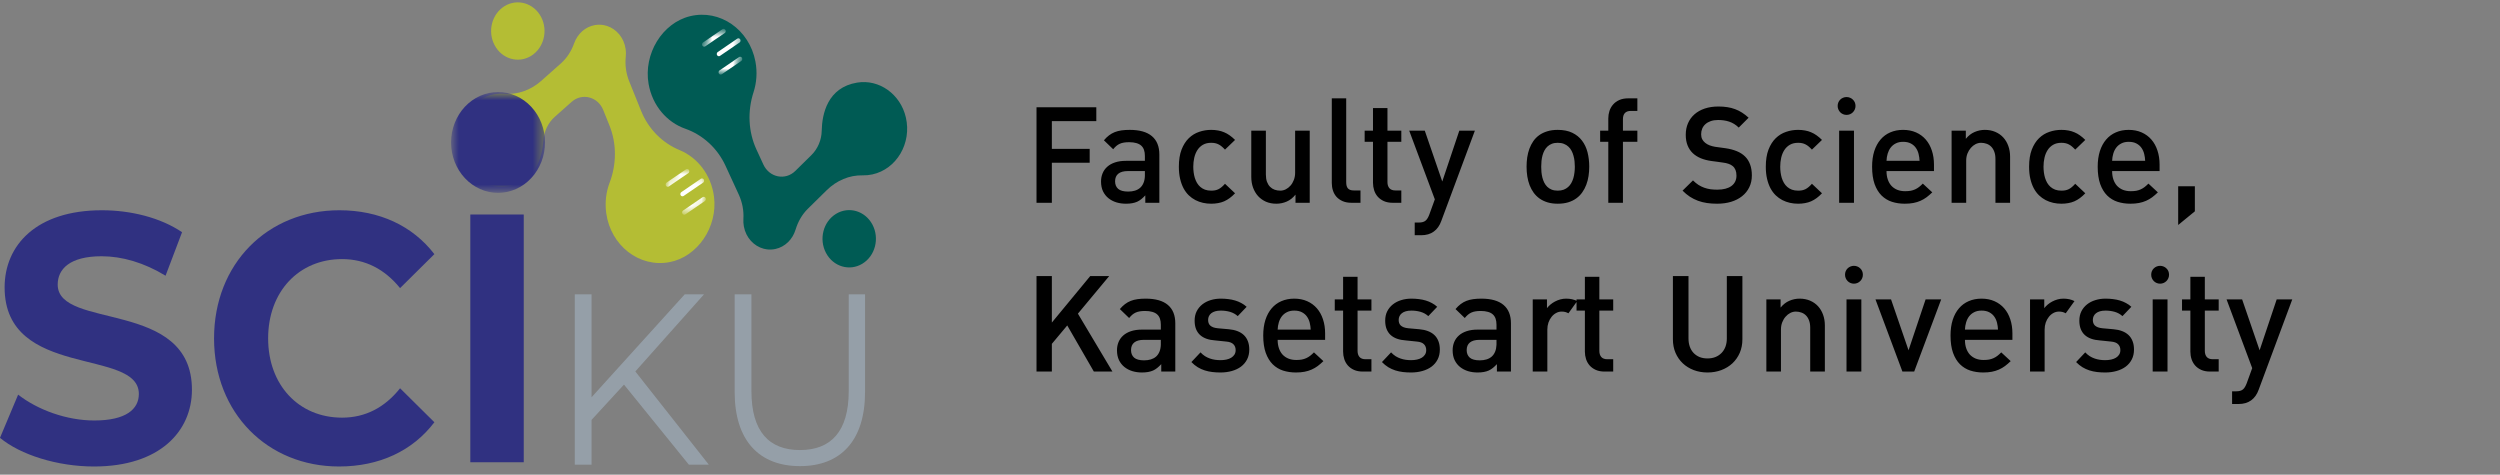 <svg width="237" height="45" viewBox="0 0 237 45" fill="none" xmlns="http://www.w3.org/2000/svg">
<rect x="0" y="0" width="237" height="45" fill="#808080" stroke="none"/>
<path d="M99.716 11.485V14.113H103.302V15.427H99.716V19.224H98.261V10.171H103.93V11.485H99.716ZM108.575 19.224V18.521C108.443 18.662 108.316 18.782 108.193 18.881C108.07 18.981 107.938 19.063 107.797 19.127C107.657 19.189 107.501 19.234 107.331 19.264C107.161 19.296 106.964 19.312 106.738 19.312C106.422 19.312 106.121 19.27 105.837 19.185C105.553 19.097 105.303 18.966 105.086 18.794C104.869 18.621 104.696 18.402 104.567 18.139C104.441 17.875 104.378 17.564 104.378 17.207C104.378 16.923 104.428 16.662 104.528 16.425C104.627 16.185 104.775 15.978 104.972 15.805C105.168 15.629 105.412 15.493 105.705 15.396C106.001 15.297 106.346 15.247 106.738 15.247H108.535V14.777C108.535 14.563 108.508 14.376 108.452 14.214C108.396 14.05 108.308 13.914 108.188 13.806C108.068 13.697 107.913 13.617 107.722 13.564C107.535 13.508 107.309 13.48 107.046 13.48C106.855 13.48 106.688 13.492 106.545 13.516C106.401 13.539 106.271 13.577 106.154 13.63C106.036 13.683 105.928 13.752 105.828 13.836C105.729 13.921 105.629 14.025 105.53 14.148L104.651 13.3C104.809 13.113 104.972 12.956 105.138 12.83C105.308 12.701 105.49 12.599 105.683 12.523C105.88 12.446 106.094 12.392 106.325 12.36C106.556 12.328 106.814 12.312 107.098 12.312C108.033 12.312 108.735 12.511 109.203 12.909C109.672 13.305 109.907 13.886 109.907 14.654V19.224H108.575ZM108.535 16.218H106.918C106.52 16.218 106.218 16.302 106.013 16.469C105.811 16.633 105.71 16.873 105.71 17.189C105.71 17.494 105.808 17.733 106.004 17.906C106.203 18.076 106.52 18.161 106.953 18.161C107.188 18.161 107.4 18.131 107.591 18.073C107.781 18.014 107.945 17.925 108.083 17.805C108.221 17.682 108.327 17.528 108.404 17.343C108.483 17.156 108.527 16.936 108.535 16.684V16.218ZM117.083 18.323C116.916 18.499 116.747 18.65 116.577 18.776C116.41 18.899 116.235 19.002 116.05 19.084C115.868 19.163 115.675 19.22 115.47 19.255C115.268 19.293 115.049 19.312 114.815 19.312C114.554 19.312 114.298 19.284 114.046 19.229C113.794 19.173 113.554 19.086 113.325 18.969C113.1 18.852 112.89 18.701 112.697 18.517C112.506 18.332 112.341 18.109 112.2 17.849C112.063 17.588 111.954 17.289 111.875 16.952C111.796 16.612 111.756 16.23 111.756 15.805C111.756 15.166 111.841 14.626 112.011 14.184C112.184 13.738 112.413 13.378 112.697 13.102C112.984 12.824 113.311 12.623 113.677 12.501C114.043 12.374 114.422 12.312 114.815 12.312C115.049 12.312 115.268 12.331 115.47 12.369C115.675 12.404 115.868 12.461 116.05 12.54C116.235 12.616 116.41 12.714 116.577 12.835C116.747 12.955 116.916 13.098 117.083 13.265L116.129 14.184C116.021 14.066 115.917 13.967 115.817 13.885C115.72 13.803 115.621 13.737 115.518 13.687C115.416 13.634 115.307 13.596 115.193 13.573C115.082 13.549 114.956 13.538 114.815 13.538C114.51 13.538 114.25 13.601 114.033 13.727C113.819 13.852 113.645 14.021 113.51 14.232C113.375 14.443 113.277 14.685 113.215 14.957C113.154 15.229 113.123 15.512 113.123 15.805C113.123 15.981 113.135 16.16 113.158 16.341C113.182 16.523 113.218 16.697 113.268 16.864C113.321 17.031 113.39 17.189 113.475 17.339C113.563 17.485 113.668 17.613 113.791 17.721C113.917 17.83 114.064 17.916 114.231 17.98C114.401 18.042 114.595 18.073 114.815 18.073C114.956 18.073 115.082 18.062 115.193 18.042C115.307 18.019 115.416 17.982 115.518 17.932C115.621 17.879 115.72 17.812 115.817 17.73C115.917 17.648 116.021 17.545 116.129 17.422L117.083 18.323ZM122.813 19.224V18.451C122.57 18.755 122.291 18.975 121.978 19.11C121.665 19.245 121.336 19.312 120.994 19.312C120.633 19.312 120.307 19.249 120.014 19.123C119.724 18.994 119.475 18.817 119.267 18.591C119.061 18.363 118.902 18.093 118.788 17.783C118.676 17.469 118.621 17.128 118.621 16.759V12.386H120.005V16.544C120.005 16.813 120.04 17.044 120.11 17.238C120.184 17.431 120.282 17.589 120.405 17.712C120.528 17.835 120.671 17.926 120.835 17.985C121.002 18.044 121.181 18.073 121.372 18.073C121.547 18.073 121.719 18.032 121.886 17.95C122.056 17.865 122.207 17.748 122.338 17.598C122.47 17.449 122.576 17.27 122.655 17.062C122.737 16.854 122.778 16.627 122.778 16.381V12.386H124.162V19.224H122.813ZM128.126 19.224C127.801 19.224 127.521 19.173 127.286 19.07C127.052 18.968 126.857 18.831 126.702 18.662C126.55 18.489 126.437 18.29 126.364 18.064C126.29 17.835 126.254 17.598 126.254 17.352V9.323H127.62V17.264C127.62 17.393 127.632 17.507 127.656 17.607C127.682 17.706 127.723 17.79 127.779 17.857C127.837 17.922 127.913 17.972 128.007 18.007C128.101 18.039 128.218 18.055 128.359 18.055H128.974V19.224H128.126ZM132.032 19.224C131.707 19.224 131.427 19.171 131.193 19.066C130.959 18.96 130.764 18.82 130.608 18.644C130.456 18.468 130.343 18.268 130.27 18.042C130.197 17.814 130.16 17.578 130.16 17.334V13.445H129.369V12.386H130.16V10.242H131.531V12.386H132.845V13.445H131.531V17.264C131.531 17.507 131.593 17.701 131.716 17.844C131.842 17.985 132.032 18.055 132.287 18.055H132.845V19.224H132.032ZM136.633 20.951C136.478 21.388 136.241 21.722 135.921 21.953C135.605 22.185 135.206 22.3 134.726 22.3H134.115V21.096H134.511C134.654 21.096 134.776 21.081 134.875 21.052C134.978 21.026 135.066 20.982 135.139 20.92C135.215 20.859 135.281 20.78 135.337 20.683C135.393 20.589 135.447 20.475 135.499 20.34L136.022 18.899L133.592 12.386H135.069L136.726 17.207L138.343 12.386H139.819L136.633 20.951ZM150.66 15.805C150.66 16.104 150.638 16.398 150.594 16.689C150.55 16.979 150.479 17.254 150.379 17.515C150.282 17.773 150.156 18.011 150.001 18.231C149.849 18.451 149.661 18.641 149.439 18.802C149.219 18.963 148.962 19.089 148.669 19.18C148.377 19.268 148.044 19.312 147.672 19.312C147.317 19.312 146.998 19.27 146.714 19.185C146.433 19.1 146.182 18.981 145.962 18.829C145.743 18.673 145.554 18.489 145.396 18.275C145.24 18.058 145.111 17.821 145.009 17.563C144.909 17.302 144.836 17.024 144.789 16.728C144.742 16.432 144.719 16.125 144.719 15.805C144.719 15.506 144.739 15.212 144.78 14.922C144.824 14.632 144.893 14.358 144.987 14.1C145.084 13.839 145.207 13.601 145.356 13.384C145.508 13.164 145.694 12.975 145.914 12.817C146.134 12.659 146.389 12.536 146.679 12.448C146.969 12.357 147.3 12.312 147.672 12.312C148.211 12.312 148.669 12.402 149.047 12.584C149.428 12.766 149.737 13.015 149.975 13.331C150.215 13.645 150.389 14.014 150.498 14.438C150.606 14.863 150.66 15.319 150.66 15.805ZM149.294 15.805C149.294 15.641 149.285 15.471 149.267 15.295C149.25 15.117 149.217 14.944 149.17 14.777C149.127 14.607 149.065 14.447 148.986 14.298C148.91 14.148 148.812 14.018 148.691 13.907C148.571 13.793 148.428 13.703 148.261 13.639C148.094 13.571 147.898 13.538 147.672 13.538C147.461 13.538 147.276 13.568 147.118 13.63C146.96 13.691 146.822 13.776 146.705 13.885C146.591 13.99 146.494 14.116 146.415 14.263C146.339 14.406 146.277 14.562 146.231 14.729C146.187 14.896 146.154 15.071 146.134 15.256C146.116 15.44 146.107 15.623 146.107 15.805C146.107 15.969 146.115 16.139 146.129 16.315C146.147 16.491 146.176 16.664 146.217 16.834C146.261 17 146.32 17.16 146.393 17.312C146.469 17.462 146.565 17.594 146.679 17.708C146.796 17.819 146.935 17.909 147.096 17.976C147.26 18.041 147.452 18.073 147.672 18.073C147.883 18.073 148.069 18.044 148.23 17.985C148.391 17.923 148.532 17.84 148.652 17.734C148.772 17.629 148.873 17.504 148.955 17.361C149.037 17.214 149.103 17.058 149.153 16.891C149.203 16.721 149.238 16.545 149.258 16.363C149.282 16.179 149.294 15.993 149.294 15.805ZM153.855 13.445V19.224H152.466V13.445H151.693V12.386H152.466V11.23C152.466 10.984 152.503 10.747 152.576 10.519C152.652 10.287 152.768 10.084 152.923 9.908C153.078 9.729 153.275 9.587 153.512 9.481C153.749 9.376 154.031 9.323 154.356 9.323H155.222V10.514H154.611C154.356 10.514 154.165 10.582 154.039 10.716C153.916 10.851 153.855 11.041 153.855 11.288V12.386H155.222V13.445H153.855ZM166.076 16.631C166.076 17.05 165.994 17.425 165.83 17.756C165.668 18.087 165.441 18.369 165.148 18.6C164.858 18.831 164.511 19.009 164.107 19.132C163.703 19.252 163.26 19.312 162.78 19.312C162.437 19.312 162.116 19.29 161.817 19.246C161.519 19.202 161.234 19.13 160.965 19.031C160.698 18.931 160.443 18.804 160.2 18.648C159.96 18.49 159.729 18.298 159.506 18.073L160.495 17.102C160.665 17.271 160.837 17.414 161.013 17.528C161.192 17.639 161.375 17.729 161.563 17.796C161.753 17.863 161.949 17.912 162.151 17.941C162.356 17.967 162.572 17.98 162.797 17.98C163.084 17.98 163.341 17.951 163.566 17.893C163.792 17.834 163.982 17.748 164.138 17.633C164.293 17.519 164.412 17.38 164.494 17.216C164.576 17.049 164.617 16.86 164.617 16.649C164.617 16.444 164.587 16.268 164.529 16.122C164.47 15.972 164.384 15.849 164.27 15.752C164.158 15.656 164.022 15.581 163.861 15.528C163.703 15.473 163.522 15.433 163.32 15.41C163.139 15.389 162.961 15.364 162.789 15.335C162.616 15.306 162.438 15.282 162.257 15.265C161.882 15.215 161.543 15.128 161.242 15.005C160.943 14.882 160.687 14.72 160.473 14.518C160.259 14.312 160.095 14.066 159.98 13.779C159.866 13.492 159.809 13.16 159.809 12.782C159.809 12.38 159.879 12.016 160.02 11.688C160.164 11.356 160.369 11.074 160.635 10.839C160.902 10.602 161.227 10.419 161.611 10.29C161.995 10.161 162.427 10.097 162.907 10.097C163.209 10.097 163.489 10.117 163.747 10.158C164.007 10.196 164.253 10.259 164.485 10.347C164.716 10.432 164.938 10.542 165.148 10.677C165.359 10.812 165.566 10.973 165.768 11.16L164.832 12.096C164.691 11.956 164.545 11.84 164.393 11.749C164.24 11.655 164.082 11.582 163.918 11.529C163.754 11.474 163.584 11.434 163.408 11.411C163.235 11.387 163.057 11.376 162.872 11.376C162.611 11.376 162.38 11.411 162.178 11.481C161.979 11.551 161.812 11.646 161.677 11.767C161.542 11.887 161.439 12.03 161.369 12.197C161.302 12.361 161.268 12.537 161.268 12.725C161.268 12.906 161.302 13.065 161.369 13.199C161.439 13.331 161.535 13.445 161.655 13.542C161.775 13.639 161.914 13.718 162.072 13.779C162.23 13.838 162.4 13.883 162.582 13.915L163.61 14.056C164 14.115 164.347 14.207 164.652 14.333C164.959 14.459 165.219 14.626 165.43 14.834C165.641 15.039 165.8 15.291 165.909 15.59C166.02 15.886 166.076 16.233 166.076 16.631ZM172.724 18.323C172.557 18.499 172.389 18.65 172.219 18.776C172.052 18.899 171.876 19.002 171.692 19.084C171.51 19.163 171.317 19.22 171.112 19.255C170.91 19.293 170.691 19.312 170.457 19.312C170.196 19.312 169.94 19.284 169.688 19.229C169.436 19.173 169.196 19.086 168.967 18.969C168.742 18.852 168.532 18.701 168.339 18.517C168.148 18.332 167.983 18.109 167.842 17.849C167.704 17.588 167.596 17.289 167.517 16.952C167.438 16.612 167.398 16.23 167.398 15.805C167.398 15.166 167.483 14.626 167.653 14.184C167.826 13.738 168.055 13.378 168.339 13.102C168.626 12.824 168.952 12.623 169.319 12.501C169.685 12.374 170.064 12.312 170.457 12.312C170.691 12.312 170.91 12.331 171.112 12.369C171.317 12.404 171.51 12.461 171.692 12.54C171.876 12.616 172.052 12.714 172.219 12.835C172.389 12.955 172.557 13.098 172.724 13.265L171.771 14.184C171.662 14.066 171.558 13.967 171.459 13.885C171.362 13.803 171.263 13.737 171.16 13.687C171.057 13.634 170.949 13.596 170.835 13.573C170.723 13.549 170.598 13.538 170.457 13.538C170.152 13.538 169.891 13.601 169.675 13.727C169.461 13.852 169.286 14.021 169.152 14.232C169.017 14.443 168.919 14.685 168.857 14.957C168.796 15.229 168.765 15.512 168.765 15.805C168.765 15.981 168.777 16.16 168.8 16.341C168.824 16.523 168.86 16.697 168.91 16.864C168.963 17.031 169.032 17.189 169.117 17.339C169.204 17.485 169.31 17.613 169.433 17.721C169.559 17.83 169.705 17.916 169.872 17.98C170.042 18.042 170.237 18.073 170.457 18.073C170.598 18.073 170.723 18.062 170.835 18.042C170.949 18.019 171.057 17.982 171.16 17.932C171.263 17.879 171.362 17.812 171.459 17.73C171.558 17.648 171.662 17.545 171.771 17.422L172.724 18.323ZM174.35 19.224V12.386H175.757V19.224H174.35ZM174.21 10.044C174.21 9.921 174.232 9.808 174.276 9.706C174.319 9.603 174.38 9.515 174.456 9.442C174.532 9.366 174.621 9.307 174.724 9.266C174.826 9.222 174.936 9.2 175.053 9.2C175.171 9.2 175.28 9.222 175.383 9.266C175.486 9.307 175.575 9.366 175.651 9.442C175.73 9.515 175.792 9.603 175.836 9.706C175.88 9.808 175.902 9.921 175.902 10.044C175.902 10.161 175.88 10.271 175.836 10.373C175.792 10.476 175.73 10.567 175.651 10.646C175.575 10.722 175.486 10.782 175.383 10.826C175.28 10.87 175.171 10.892 175.053 10.892C174.936 10.892 174.826 10.87 174.724 10.826C174.621 10.782 174.532 10.722 174.456 10.646C174.38 10.567 174.319 10.476 174.276 10.373C174.232 10.271 174.21 10.161 174.21 10.044ZM178.841 16.218C178.841 16.511 178.881 16.775 178.96 17.009C179.039 17.244 179.153 17.444 179.303 17.611C179.455 17.775 179.641 17.903 179.861 17.994C180.081 18.081 180.33 18.125 180.608 18.125C180.801 18.125 180.974 18.112 181.126 18.086C181.279 18.057 181.419 18.013 181.548 17.954C181.68 17.895 181.805 17.821 181.922 17.73C182.039 17.639 182.159 17.531 182.282 17.405L183.179 18.235C182.997 18.411 182.817 18.566 182.638 18.701C182.459 18.833 182.268 18.944 182.062 19.035C181.857 19.126 181.633 19.195 181.39 19.242C181.15 19.289 180.876 19.312 180.568 19.312C180.138 19.312 179.733 19.252 179.355 19.132C178.98 19.009 178.652 18.81 178.371 18.534C178.093 18.256 177.873 17.894 177.712 17.449C177.554 17 177.475 16.453 177.475 15.805C177.475 15.252 177.543 14.758 177.681 14.324C177.822 13.891 178.02 13.526 178.274 13.23C178.529 12.931 178.837 12.704 179.197 12.549C179.561 12.391 179.965 12.312 180.41 12.312C180.867 12.312 181.277 12.392 181.641 12.553C182.004 12.714 182.312 12.94 182.563 13.23C182.815 13.52 183.007 13.867 183.139 14.271C183.274 14.676 183.341 15.121 183.341 15.607V16.218H178.841ZM181.975 15.247C181.966 15.027 181.935 14.81 181.882 14.597C181.83 14.38 181.743 14.187 181.623 14.017C181.506 13.847 181.348 13.709 181.148 13.604C180.952 13.498 180.706 13.445 180.41 13.445C180.144 13.445 179.914 13.495 179.72 13.595C179.527 13.691 179.366 13.823 179.237 13.99C179.111 14.154 179.016 14.346 178.951 14.566C178.887 14.783 178.85 15.01 178.841 15.247H181.975ZM186.36 12.386V13.16C186.603 12.861 186.88 12.646 187.191 12.514C187.504 12.379 187.828 12.312 188.162 12.312C188.525 12.312 188.855 12.374 189.151 12.501C189.447 12.627 189.699 12.802 189.907 13.028C190.115 13.253 190.274 13.521 190.386 13.832C190.5 14.143 190.557 14.482 190.557 14.852V19.224H189.168V15.067C189.168 14.8 189.132 14.572 189.058 14.381C188.988 14.188 188.891 14.03 188.768 13.907C188.645 13.781 188.5 13.688 188.333 13.63C188.166 13.568 187.989 13.538 187.802 13.538C187.626 13.538 187.453 13.58 187.283 13.665C187.116 13.75 186.967 13.869 186.835 14.021C186.703 14.17 186.596 14.349 186.514 14.557C186.435 14.762 186.395 14.986 186.395 15.229V19.224H185.011V12.386H186.36ZM197.685 18.323C197.518 18.499 197.349 18.65 197.179 18.776C197.012 18.899 196.837 19.002 196.652 19.084C196.47 19.163 196.277 19.22 196.072 19.255C195.87 19.293 195.651 19.312 195.417 19.312C195.156 19.312 194.9 19.284 194.648 19.229C194.396 19.173 194.156 19.086 193.927 18.969C193.702 18.852 193.492 18.701 193.299 18.517C193.109 18.332 192.943 18.109 192.802 17.849C192.665 17.588 192.556 17.289 192.477 16.952C192.398 16.612 192.359 16.23 192.359 15.805C192.359 15.166 192.443 14.626 192.613 14.184C192.786 13.738 193.015 13.378 193.299 13.102C193.586 12.824 193.913 12.623 194.279 12.501C194.645 12.374 195.025 12.312 195.417 12.312C195.651 12.312 195.87 12.331 196.072 12.369C196.277 12.404 196.47 12.461 196.652 12.54C196.837 12.616 197.012 12.714 197.179 12.835C197.349 12.955 197.518 13.098 197.685 13.265L196.731 14.184C196.623 14.066 196.519 13.967 196.419 13.885C196.322 13.803 196.223 13.737 196.12 13.687C196.018 13.634 195.909 13.596 195.795 13.573C195.684 13.549 195.558 13.538 195.417 13.538C195.112 13.538 194.852 13.601 194.635 13.727C194.421 13.852 194.247 14.021 194.112 14.232C193.977 14.443 193.879 14.685 193.817 14.957C193.756 15.229 193.725 15.512 193.725 15.805C193.725 15.981 193.737 16.16 193.76 16.341C193.784 16.523 193.82 16.697 193.87 16.864C193.923 17.031 193.992 17.189 194.077 17.339C194.165 17.485 194.27 17.613 194.393 17.721C194.519 17.83 194.666 17.916 194.833 17.98C195.003 18.042 195.197 18.073 195.417 18.073C195.558 18.073 195.684 18.062 195.795 18.042C195.909 18.019 196.018 17.982 196.12 17.932C196.223 17.879 196.322 17.812 196.419 17.73C196.519 17.648 196.623 17.545 196.731 17.422L197.685 18.323ZM200.229 16.218C200.229 16.511 200.268 16.775 200.348 17.009C200.427 17.244 200.541 17.444 200.69 17.611C200.843 17.775 201.029 17.903 201.248 17.994C201.468 18.081 201.717 18.125 201.996 18.125C202.189 18.125 202.362 18.112 202.514 18.086C202.666 18.057 202.807 18.013 202.936 17.954C203.068 17.895 203.192 17.821 203.31 17.73C203.427 17.639 203.547 17.531 203.67 17.405L204.566 18.235C204.385 18.411 204.205 18.566 204.026 18.701C203.847 18.833 203.655 18.944 203.45 19.035C203.245 19.126 203.021 19.195 202.778 19.242C202.538 19.289 202.264 19.312 201.956 19.312C201.525 19.312 201.121 19.252 200.743 19.132C200.368 19.009 200.04 18.81 199.759 18.534C199.48 18.256 199.261 17.894 199.1 17.449C198.941 17 198.862 16.453 198.862 15.805C198.862 15.252 198.931 14.758 199.069 14.324C199.209 13.891 199.407 13.526 199.662 13.23C199.917 12.931 200.225 12.704 200.585 12.549C200.948 12.391 201.352 12.312 201.798 12.312C202.255 12.312 202.665 12.392 203.028 12.553C203.392 12.714 203.699 12.94 203.951 13.23C204.203 13.52 204.395 13.867 204.527 14.271C204.662 14.676 204.729 15.121 204.729 15.607V16.218H200.229ZM203.362 15.247C203.353 15.027 203.323 14.81 203.27 14.597C203.217 14.38 203.131 14.187 203.011 14.017C202.893 13.847 202.735 13.709 202.536 13.604C202.34 13.498 202.094 13.445 201.798 13.445C201.531 13.445 201.301 13.495 201.108 13.595C200.914 13.691 200.753 13.823 200.624 13.99C200.498 14.154 200.403 14.346 200.339 14.566C200.274 14.783 200.238 15.01 200.229 15.247H203.362ZM206.491 21.329V17.66H208.073V20.033L206.491 21.329ZM103.697 35.224L101.175 30.852L99.716 32.596V35.224H98.261V26.171H99.716V30.579L103.354 26.171H105.152L102.186 29.735L105.459 35.224H103.697ZM110.087 35.224V34.521C109.955 34.662 109.827 34.782 109.704 34.881C109.581 34.981 109.45 35.063 109.309 35.127C109.168 35.189 109.013 35.234 108.843 35.264C108.673 35.296 108.475 35.312 108.25 35.312C107.933 35.312 107.633 35.27 107.349 35.185C107.065 35.097 106.814 34.966 106.597 34.794C106.381 34.621 106.208 34.402 106.079 34.139C105.953 33.875 105.89 33.565 105.89 33.207C105.89 32.923 105.94 32.662 106.039 32.425C106.139 32.185 106.287 31.978 106.483 31.805C106.68 31.629 106.924 31.493 107.217 31.396C107.513 31.297 107.857 31.247 108.25 31.247H110.047V30.777C110.047 30.563 110.019 30.375 109.964 30.214C109.908 30.05 109.82 29.914 109.7 29.806C109.58 29.697 109.425 29.617 109.234 29.564C109.047 29.508 108.821 29.48 108.557 29.48C108.367 29.48 108.2 29.492 108.056 29.516C107.913 29.539 107.783 29.577 107.665 29.63C107.548 29.683 107.44 29.752 107.34 29.836C107.241 29.921 107.141 30.025 107.041 30.148L106.162 29.3C106.321 29.113 106.483 28.956 106.65 28.83C106.82 28.701 107.002 28.599 107.195 28.523C107.391 28.446 107.605 28.392 107.837 28.36C108.068 28.328 108.326 28.311 108.61 28.311C109.545 28.311 110.246 28.511 110.715 28.909C111.184 29.305 111.418 29.886 111.418 30.654V35.224H110.087ZM110.047 32.218H108.43C108.032 32.218 107.73 32.302 107.525 32.469C107.323 32.633 107.222 32.873 107.222 33.19C107.222 33.494 107.32 33.733 107.516 33.906C107.715 34.076 108.032 34.161 108.465 34.161C108.7 34.161 108.912 34.131 109.102 34.073C109.293 34.014 109.457 33.925 109.595 33.805C109.732 33.682 109.839 33.528 109.915 33.343C109.994 33.156 110.038 32.936 110.047 32.684V32.218ZM118.432 33.137C118.432 33.491 118.361 33.805 118.221 34.077C118.083 34.347 117.891 34.574 117.645 34.758C117.399 34.94 117.109 35.078 116.775 35.171C116.444 35.265 116.085 35.312 115.698 35.312C115.432 35.312 115.174 35.297 114.925 35.268C114.679 35.239 114.44 35.188 114.209 35.114C113.98 35.041 113.76 34.941 113.549 34.815C113.339 34.687 113.136 34.523 112.943 34.323L113.809 33.405C113.943 33.548 114.086 33.669 114.235 33.765C114.387 33.859 114.544 33.934 114.705 33.989C114.866 34.045 115.03 34.084 115.197 34.108C115.364 34.131 115.531 34.143 115.698 34.143C115.901 34.143 116.089 34.124 116.265 34.086C116.441 34.048 116.593 33.989 116.722 33.91C116.851 33.831 116.952 33.733 117.026 33.616C117.102 33.496 117.14 33.353 117.14 33.19C117.14 32.964 117.069 32.779 116.929 32.636C116.788 32.492 116.564 32.407 116.256 32.381L115.193 32.271C114.888 32.251 114.616 32.198 114.376 32.113C114.135 32.028 113.932 31.909 113.765 31.757C113.598 31.602 113.47 31.413 113.382 31.19C113.295 30.964 113.251 30.701 113.251 30.399C113.251 30.065 113.315 29.769 113.444 29.511C113.576 29.253 113.755 29.035 113.98 28.856C114.206 28.678 114.468 28.543 114.767 28.452C115.068 28.358 115.391 28.311 115.734 28.311C115.977 28.311 116.213 28.326 116.441 28.355C116.67 28.382 116.886 28.426 117.091 28.487C117.299 28.549 117.494 28.629 117.676 28.729C117.86 28.826 118.029 28.944 118.181 29.085L117.338 29.968C117.127 29.778 116.883 29.643 116.608 29.564C116.333 29.485 116.041 29.445 115.734 29.445C115.531 29.445 115.354 29.467 115.202 29.511C115.052 29.555 114.928 29.617 114.828 29.696C114.729 29.775 114.654 29.869 114.604 29.977C114.554 30.085 114.529 30.203 114.529 30.329C114.529 30.431 114.544 30.528 114.573 30.619C114.603 30.706 114.652 30.786 114.723 30.856C114.796 30.923 114.891 30.98 115.008 31.027C115.126 31.071 115.272 31.102 115.448 31.12L116.489 31.212C116.791 31.238 117.062 31.297 117.302 31.388C117.543 31.479 117.746 31.603 117.913 31.761C118.08 31.919 118.208 32.113 118.296 32.341C118.386 32.57 118.432 32.835 118.432 33.137ZM121.121 32.218C121.121 32.511 121.161 32.775 121.24 33.009C121.319 33.244 121.433 33.444 121.582 33.611C121.735 33.775 121.921 33.903 122.141 33.994C122.36 34.081 122.609 34.126 122.888 34.126C123.081 34.126 123.254 34.112 123.406 34.086C123.559 34.057 123.699 34.013 123.828 33.954C123.96 33.895 124.084 33.821 124.202 33.73C124.319 33.639 124.439 33.531 124.562 33.405L125.458 34.235C125.277 34.411 125.097 34.566 124.918 34.701C124.739 34.833 124.547 34.944 124.342 35.035C124.137 35.126 123.913 35.195 123.67 35.242C123.43 35.289 123.156 35.312 122.848 35.312C122.417 35.312 122.013 35.252 121.635 35.132C121.26 35.009 120.932 34.81 120.651 34.534C120.373 34.256 120.153 33.894 119.992 33.449C119.833 33.001 119.754 32.453 119.754 31.805C119.754 31.252 119.823 30.758 119.961 30.324C120.102 29.891 120.299 29.526 120.554 29.23C120.809 28.931 121.117 28.704 121.477 28.549C121.84 28.391 122.245 28.311 122.69 28.311C123.147 28.311 123.557 28.392 123.92 28.553C124.284 28.714 124.591 28.94 124.843 29.23C125.095 29.52 125.287 29.867 125.419 30.271C125.554 30.676 125.621 31.121 125.621 31.607V32.218H121.121ZM124.254 31.247C124.246 31.027 124.215 30.811 124.162 30.597C124.109 30.38 124.023 30.186 123.903 30.017C123.786 29.847 123.627 29.709 123.428 29.604C123.232 29.498 122.986 29.445 122.69 29.445C122.423 29.445 122.193 29.495 122 29.595C121.807 29.691 121.645 29.823 121.517 29.99C121.391 30.154 121.295 30.346 121.231 30.566C121.166 30.783 121.13 31.01 121.121 31.247H124.254ZM129.198 35.224C128.873 35.224 128.593 35.171 128.359 35.066C128.124 34.96 127.929 34.82 127.774 34.644C127.622 34.468 127.509 34.268 127.436 34.042C127.363 33.813 127.326 33.578 127.326 33.334V29.445H126.535V28.386H127.326V26.242H128.697V28.386H130.011V29.445H128.697V33.264C128.697 33.507 128.759 33.701 128.882 33.844C129.008 33.985 129.198 34.055 129.453 34.055H130.011V35.224H129.198ZM136.497 33.137C136.497 33.491 136.427 33.805 136.286 34.077C136.149 34.347 135.957 34.574 135.711 34.758C135.464 34.94 135.174 35.078 134.84 35.171C134.509 35.265 134.15 35.312 133.764 35.312C133.497 35.312 133.239 35.297 132.99 35.268C132.744 35.239 132.505 35.188 132.274 35.114C132.046 35.041 131.826 34.941 131.615 34.815C131.404 34.687 131.202 34.523 131.008 34.323L131.874 33.405C132.009 33.548 132.151 33.669 132.3 33.765C132.453 33.859 132.609 33.934 132.771 33.989C132.932 34.045 133.096 34.084 133.263 34.108C133.43 34.131 133.597 34.143 133.764 34.143C133.966 34.143 134.155 34.124 134.331 34.086C134.506 34.048 134.659 33.989 134.788 33.91C134.917 33.831 135.018 33.733 135.091 33.616C135.167 33.496 135.205 33.353 135.205 33.19C135.205 32.964 135.135 32.779 134.994 32.636C134.854 32.492 134.629 32.407 134.322 32.381L133.258 32.271C132.954 32.251 132.681 32.198 132.441 32.113C132.201 32.028 131.997 31.909 131.83 31.757C131.663 31.602 131.536 31.413 131.448 31.19C131.36 30.964 131.316 30.701 131.316 30.399C131.316 30.065 131.38 29.769 131.509 29.511C131.641 29.253 131.82 29.035 132.046 28.856C132.271 28.678 132.533 28.543 132.832 28.452C133.134 28.358 133.456 28.311 133.799 28.311C134.042 28.311 134.278 28.326 134.506 28.355C134.735 28.382 134.952 28.426 135.157 28.487C135.365 28.549 135.56 28.629 135.741 28.729C135.926 28.826 136.094 28.944 136.247 29.085L135.403 29.968C135.192 29.778 134.949 29.643 134.673 29.564C134.398 29.485 134.107 29.445 133.799 29.445C133.597 29.445 133.42 29.467 133.267 29.511C133.118 29.555 132.993 29.617 132.894 29.696C132.794 29.775 132.719 29.869 132.67 29.977C132.62 30.085 132.595 30.203 132.595 30.329C132.595 30.431 132.609 30.528 132.639 30.619C132.668 30.706 132.718 30.786 132.788 30.856C132.861 30.923 132.957 30.98 133.074 31.027C133.191 31.071 133.338 31.102 133.513 31.12L134.555 31.212C134.857 31.238 135.128 31.297 135.368 31.388C135.608 31.479 135.812 31.603 135.979 31.761C136.146 31.919 136.273 32.113 136.361 32.341C136.452 32.57 136.497 32.835 136.497 33.137ZM141.907 35.224V34.521C141.775 34.662 141.647 34.782 141.524 34.881C141.401 34.981 141.269 35.063 141.129 35.127C140.988 35.189 140.833 35.234 140.663 35.264C140.493 35.296 140.295 35.312 140.07 35.312C139.753 35.312 139.453 35.27 139.169 35.185C138.885 35.097 138.634 34.966 138.417 34.794C138.201 34.621 138.028 34.402 137.899 34.139C137.773 33.875 137.71 33.565 137.71 33.207C137.71 32.923 137.76 32.662 137.859 32.425C137.959 32.185 138.107 31.978 138.303 31.805C138.499 31.629 138.744 31.493 139.037 31.396C139.333 31.297 139.677 31.247 140.07 31.247H141.867V30.777C141.867 30.563 141.839 30.375 141.784 30.214C141.728 30.05 141.64 29.914 141.52 29.806C141.4 29.697 141.245 29.617 141.054 29.564C140.867 29.508 140.641 29.48 140.377 29.48C140.187 29.48 140.02 29.492 139.876 29.516C139.733 29.539 139.602 29.577 139.485 29.63C139.368 29.683 139.26 29.752 139.16 29.836C139.06 29.921 138.961 30.025 138.861 30.148L137.982 29.3C138.141 29.113 138.303 28.956 138.47 28.83C138.64 28.701 138.822 28.599 139.015 28.523C139.211 28.446 139.425 28.392 139.657 28.36C139.888 28.328 140.146 28.311 140.43 28.311C141.365 28.311 142.066 28.511 142.535 28.909C143.004 29.305 143.238 29.886 143.238 30.654V35.224H141.907ZM141.867 32.218H140.25C139.851 32.218 139.55 32.302 139.345 32.469C139.143 32.633 139.041 32.873 139.041 33.19C139.041 33.494 139.14 33.733 139.336 33.906C139.535 34.076 139.851 34.161 140.285 34.161C140.519 34.161 140.732 34.131 140.922 34.073C141.113 34.014 141.277 33.925 141.414 33.805C141.552 33.682 141.659 33.528 141.735 33.343C141.814 33.156 141.858 32.936 141.867 32.684V32.218ZM148.687 29.7C148.588 29.645 148.488 29.604 148.388 29.577C148.292 29.551 148.176 29.538 148.041 29.538C147.857 29.538 147.682 29.583 147.518 29.674C147.354 29.762 147.211 29.883 147.088 30.039C146.965 30.191 146.866 30.371 146.793 30.579C146.723 30.787 146.688 31.01 146.688 31.247V35.224H145.303V28.386H146.653V29.212C146.743 29.095 146.852 28.982 146.978 28.874C147.107 28.766 147.249 28.67 147.404 28.588C147.562 28.503 147.731 28.436 147.909 28.386C148.091 28.336 148.279 28.311 148.472 28.311C148.867 28.311 149.216 28.389 149.518 28.544L148.687 29.7ZM152.119 35.224C151.794 35.224 151.514 35.171 151.28 35.066C151.045 34.96 150.851 34.82 150.695 34.644C150.543 34.468 150.43 34.268 150.357 34.042C150.284 33.813 150.247 33.578 150.247 33.334V29.445H149.456V28.386H150.247V26.242H151.618V28.386H152.932V29.445H151.618V33.264C151.618 33.507 151.68 33.701 151.803 33.844C151.929 33.985 152.119 34.055 152.374 34.055H152.932V35.224H152.119ZM165.179 32.166C165.179 32.634 165.096 33.062 164.929 33.449C164.762 33.833 164.53 34.164 164.235 34.442C163.939 34.717 163.589 34.931 163.184 35.084C162.78 35.236 162.342 35.312 161.87 35.312C161.402 35.312 160.967 35.236 160.565 35.084C160.167 34.931 159.821 34.717 159.528 34.442C159.235 34.164 159.005 33.833 158.838 33.449C158.674 33.062 158.592 32.634 158.592 32.166V26.171H160.069V32.091C160.069 32.378 160.111 32.639 160.196 32.873C160.281 33.105 160.401 33.302 160.556 33.466C160.715 33.63 160.904 33.758 161.123 33.849C161.346 33.937 161.595 33.98 161.87 33.98C162.143 33.98 162.392 33.937 162.617 33.849C162.843 33.758 163.036 33.63 163.197 33.466C163.359 33.302 163.483 33.105 163.571 32.873C163.659 32.639 163.703 32.378 163.703 32.091V26.171H165.179V32.166ZM168.8 28.386V29.16C169.043 28.861 169.32 28.645 169.631 28.514C169.944 28.379 170.268 28.311 170.602 28.311C170.965 28.311 171.295 28.375 171.591 28.5C171.887 28.627 172.139 28.802 172.347 29.028C172.555 29.253 172.714 29.521 172.826 29.832C172.94 30.143 172.997 30.482 172.997 30.852V35.224H171.608V31.067C171.608 30.8 171.572 30.572 171.499 30.381C171.428 30.188 171.332 30.03 171.209 29.907C171.085 29.781 170.94 29.689 170.773 29.63C170.606 29.568 170.429 29.538 170.242 29.538C170.066 29.538 169.893 29.58 169.723 29.665C169.556 29.75 169.407 29.869 169.275 30.021C169.143 30.17 169.036 30.349 168.954 30.557C168.875 30.762 168.835 30.986 168.835 31.23V35.224H167.451V28.386H168.8ZM175.049 35.224V28.386H176.455V35.224H175.049ZM174.909 26.044C174.909 25.921 174.931 25.808 174.974 25.706C175.018 25.603 175.078 25.515 175.155 25.442C175.231 25.366 175.32 25.307 175.423 25.266C175.525 25.222 175.635 25.2 175.752 25.2C175.869 25.2 175.979 25.222 176.082 25.266C176.184 25.307 176.274 25.366 176.35 25.442C176.429 25.515 176.491 25.603 176.535 25.706C176.578 25.808 176.6 25.921 176.6 26.044C176.6 26.161 176.578 26.271 176.535 26.373C176.491 26.476 176.429 26.567 176.35 26.646C176.274 26.722 176.184 26.782 176.082 26.826C175.979 26.87 175.869 26.892 175.752 26.892C175.635 26.892 175.525 26.87 175.423 26.826C175.32 26.782 175.231 26.722 175.155 26.646C175.078 26.567 175.018 26.476 174.974 26.373C174.931 26.271 174.909 26.161 174.909 26.044ZM181.465 35.224H180.349L177.796 28.386H179.272L180.929 33.207L182.546 28.386H184.023L181.465 35.224ZM186.277 32.218C186.277 32.511 186.316 32.775 186.395 33.009C186.475 33.244 186.589 33.444 186.738 33.611C186.891 33.775 187.077 33.903 187.296 33.994C187.516 34.081 187.765 34.126 188.043 34.126C188.237 34.126 188.41 34.112 188.562 34.086C188.714 34.057 188.855 34.013 188.984 33.954C189.116 33.895 189.24 33.821 189.357 33.73C189.475 33.639 189.595 33.531 189.718 33.405L190.614 34.235C190.433 34.411 190.252 34.566 190.074 34.701C189.895 34.833 189.703 34.944 189.498 35.035C189.293 35.126 189.069 35.195 188.826 35.242C188.585 35.289 188.312 35.312 188.004 35.312C187.573 35.312 187.169 35.252 186.791 35.132C186.416 35.009 186.088 34.81 185.807 34.534C185.528 34.256 185.309 33.894 185.147 33.449C184.989 33.001 184.91 32.453 184.91 31.805C184.91 31.252 184.979 30.758 185.117 30.324C185.257 29.891 185.455 29.526 185.71 29.23C185.965 28.931 186.272 28.704 186.633 28.549C186.996 28.391 187.4 28.311 187.846 28.311C188.303 28.311 188.713 28.392 189.076 28.553C189.439 28.714 189.747 28.94 189.999 29.23C190.251 29.52 190.443 29.867 190.575 30.271C190.709 30.676 190.777 31.121 190.777 31.607V32.218H186.277ZM189.41 31.247C189.401 31.027 189.371 30.811 189.318 30.597C189.265 30.38 189.179 30.186 189.059 30.017C188.941 29.847 188.783 29.709 188.584 29.604C188.388 29.498 188.142 29.445 187.846 29.445C187.579 29.445 187.349 29.495 187.156 29.595C186.962 29.691 186.801 29.823 186.672 29.99C186.546 30.154 186.451 30.346 186.387 30.566C186.322 30.783 186.286 31.01 186.277 31.247H189.41ZM195.83 29.7C195.731 29.645 195.631 29.604 195.532 29.577C195.435 29.551 195.319 29.538 195.184 29.538C195 29.538 194.825 29.583 194.661 29.674C194.497 29.762 194.354 29.883 194.231 30.039C194.108 30.191 194.01 30.371 193.936 30.579C193.866 30.787 193.831 31.01 193.831 31.247V35.224H192.447V28.386H193.796V29.212C193.887 29.095 193.995 28.982 194.121 28.874C194.25 28.766 194.392 28.67 194.547 28.588C194.705 28.503 194.874 28.436 195.053 28.386C195.234 28.336 195.422 28.311 195.615 28.311C196.011 28.311 196.359 28.389 196.661 28.544L195.83 29.7ZM202.303 33.137C202.303 33.491 202.233 33.805 202.092 34.077C201.955 34.347 201.763 34.574 201.517 34.758C201.271 34.94 200.981 35.078 200.647 35.171C200.316 35.265 199.957 35.312 199.57 35.312C199.303 35.312 199.046 35.297 198.797 35.268C198.55 35.239 198.312 35.188 198.08 35.114C197.852 35.041 197.632 34.941 197.421 34.815C197.21 34.687 197.008 34.523 196.815 34.323L197.68 33.405C197.815 33.548 197.957 33.669 198.107 33.765C198.259 33.859 198.416 33.934 198.577 33.989C198.738 34.045 198.902 34.084 199.069 34.108C199.236 34.131 199.403 34.143 199.57 34.143C199.772 34.143 199.961 34.124 200.137 34.086C200.313 34.048 200.465 33.989 200.594 33.91C200.723 33.831 200.824 33.733 200.897 33.616C200.973 33.496 201.011 33.353 201.011 33.19C201.011 32.964 200.941 32.779 200.8 32.636C200.66 32.492 200.436 32.407 200.128 32.381L199.065 32.271C198.76 32.251 198.487 32.198 198.247 32.113C198.007 32.028 197.803 31.909 197.636 31.757C197.469 31.602 197.342 31.413 197.254 31.19C197.166 30.964 197.122 30.701 197.122 30.399C197.122 30.065 197.187 29.769 197.316 29.511C197.447 29.253 197.626 29.035 197.852 28.856C198.077 28.678 198.339 28.543 198.638 28.452C198.94 28.358 199.262 28.311 199.605 28.311C199.848 28.311 200.084 28.326 200.313 28.355C200.541 28.382 200.758 28.426 200.963 28.487C201.171 28.549 201.366 28.629 201.547 28.729C201.732 28.826 201.901 28.944 202.053 29.085L201.209 29.968C200.998 29.778 200.755 29.643 200.48 29.564C200.204 29.485 199.913 29.445 199.605 29.445C199.403 29.445 199.226 29.467 199.073 29.511C198.924 29.555 198.799 29.617 198.7 29.696C198.6 29.775 198.526 29.869 198.476 29.977C198.426 30.085 198.401 30.203 198.401 30.329C198.401 30.431 198.416 30.528 198.445 30.619C198.474 30.706 198.524 30.786 198.594 30.856C198.668 30.923 198.763 30.98 198.88 31.027C198.997 31.071 199.144 31.102 199.319 31.12L200.361 31.212C200.663 31.238 200.934 31.297 201.174 31.388C201.414 31.479 201.618 31.603 201.785 31.761C201.952 31.919 202.079 32.113 202.167 32.341C202.258 32.57 202.303 32.835 202.303 33.137ZM204.074 35.224V28.386H205.48V35.224H204.074ZM203.934 26.044C203.934 25.921 203.956 25.808 203.999 25.706C204.043 25.603 204.103 25.515 204.18 25.442C204.256 25.366 204.345 25.307 204.448 25.266C204.55 25.222 204.66 25.2 204.777 25.2C204.894 25.2 205.004 25.222 205.107 25.266C205.209 25.307 205.299 25.366 205.375 25.442C205.454 25.515 205.516 25.603 205.56 25.706C205.603 25.808 205.625 25.921 205.625 26.044C205.625 26.161 205.603 26.271 205.56 26.373C205.516 26.476 205.454 26.567 205.375 26.646C205.299 26.722 205.209 26.782 205.107 26.826C205.004 26.87 204.894 26.892 204.777 26.892C204.66 26.892 204.55 26.87 204.448 26.826C204.345 26.782 204.256 26.722 204.18 26.646C204.103 26.567 204.043 26.476 203.999 26.373C203.956 26.271 203.934 26.161 203.934 26.044ZM209.519 35.224C209.194 35.224 208.914 35.171 208.679 35.066C208.445 34.96 208.25 34.82 208.095 34.644C207.943 34.468 207.83 34.268 207.757 34.042C207.683 33.813 207.647 33.578 207.647 33.334V29.445H206.856V28.386H207.647V26.242H209.018V28.386H210.332V29.445H209.018V33.264C209.018 33.507 209.079 33.701 209.202 33.844C209.328 33.985 209.519 34.055 209.774 34.055H210.332V35.224H209.519ZM214.12 36.951C213.964 37.388 213.727 37.722 213.408 37.953C213.091 38.185 212.693 38.3 212.212 38.3H211.602V37.096H211.997C212.141 37.096 212.262 37.081 212.362 37.052C212.464 37.026 212.552 36.982 212.626 36.92C212.702 36.859 212.768 36.78 212.823 36.683C212.879 36.589 212.933 36.475 212.986 36.34L213.509 34.899L211.079 28.386H212.555L214.212 33.207L215.829 28.386H217.306L214.12 36.951Z" fill="black"/>
<g clip-path="url(#clip0_2690_17313)">
<path d="M54.433 4.094C54.172 4.832 53.754 5.495 53.187 5.999L51.305 7.67C50.334 8.533 49.092 8.99 47.835 8.889C47.536 8.865 47.23 8.877 46.921 8.925C44.606 9.294 43.028 11.662 43.484 14.155C43.891 16.381 45.837 17.928 47.94 17.699C50.772 17.391 51.405 14.895 51.51 13.327C51.569 12.447 51.966 11.633 52.599 11.07L54.188 9.658C55.179 8.779 56.678 9.166 57.187 10.432L57.778 11.899C58.474 13.627 58.454 15.574 57.793 17.317C57.457 18.204 57.331 19.196 57.472 20.212C57.897 23.281 60.593 25.385 63.458 24.853C66.117 24.36 68.052 21.524 67.689 18.655C67.426 16.576 66.123 14.93 64.424 14.229C62.793 13.555 61.469 12.232 60.776 10.51L59.654 7.724C59.357 6.986 59.235 6.178 59.323 5.381C59.349 5.147 59.346 4.905 59.312 4.661C59.163 3.584 58.445 2.749 57.534 2.456L57.258 2.385C56.992 2.334 56.714 2.326 56.432 2.371C55.492 2.521 54.75 3.206 54.434 4.095M47.843 0.576C49.06 -0.162 50.605 0.298 51.293 1.604C51.981 2.909 51.553 4.567 50.336 5.306C49.119 6.044 47.574 5.584 46.886 4.278C46.198 2.973 46.626 1.315 47.843 0.576Z" fill="#B4BD34"/>
<path d="M75.419 21.774C75.646 21.023 76.031 20.338 76.573 19.803L78.373 18.031C79.302 17.117 80.52 16.592 81.78 16.623C82.08 16.631 82.385 16.602 82.691 16.537C84.986 16.041 86.448 13.589 85.874 11.125C85.362 8.925 83.345 7.486 81.256 7.831C78.442 8.294 77.928 10.821 77.899 12.393C77.882 13.275 77.524 14.11 76.918 14.707L75.398 16.203C74.451 17.136 72.936 16.831 72.367 15.595L71.706 14.161C70.93 12.474 70.856 10.528 71.433 8.751C71.726 7.847 71.805 6.849 71.616 5.843C71.045 2.801 68.252 0.848 65.416 1.536C62.784 2.175 60.987 5.113 61.487 7.958C61.849 10.021 63.228 11.593 64.958 12.2C66.618 12.783 68.004 14.033 68.778 15.713L70.031 18.435C70.363 19.155 70.524 19.956 70.474 20.757C70.46 20.992 70.474 21.233 70.519 21.475C70.719 22.542 71.476 23.336 72.4 23.58L72.679 23.636C72.948 23.673 73.225 23.666 73.505 23.605C74.436 23.404 75.145 22.679 75.417 21.774M79.26 20.27C80.477 19.532 82.021 19.992 82.71 21.298C83.398 22.604 82.969 24.261 81.752 25C80.535 25.739 78.99 25.279 78.302 23.973C77.614 22.666 78.042 21.009 79.26 20.271V20.27Z" fill="#005B54"/>
<path d="M-0 41.506L1.719 37.412C3.564 38.855 6.315 39.862 8.942 39.862C11.944 39.862 13.163 38.788 13.163 37.346C13.163 32.95 0.437 35.97 0.437 27.246C0.437 23.253 3.439 19.932 9.661 19.932C12.413 19.932 15.226 20.636 17.259 22.012L15.695 26.138C13.663 24.897 11.568 24.293 9.629 24.293C6.627 24.293 5.47 25.501 5.47 26.978C5.47 31.306 18.196 28.32 18.196 36.943C18.196 40.868 15.163 44.224 8.91 44.224C5.439 44.224 1.937 43.117 -0.002 41.506H-0Z" fill="#303181"/>
<path d="M20.292 32.078C20.292 24.998 25.357 19.932 32.174 19.932C35.957 19.932 39.115 21.408 41.179 24.092L37.927 27.313C36.458 25.501 34.613 24.562 32.424 24.562C28.328 24.562 25.419 27.648 25.419 32.078C25.419 36.507 28.327 39.593 32.424 39.593C34.613 39.593 36.458 38.653 37.927 36.808L41.179 40.029C39.115 42.747 35.957 44.223 32.143 44.223C25.357 44.223 20.292 39.156 20.292 32.077V32.078Z" fill="#303181"/>
<path d="M44.586 20.335H49.651V43.821H44.586V20.335Z" fill="#303181"/>
<mask id="mask0_2690_17313" style="mask-type:luminance" maskUnits="userSpaceOnUse" x="42" y="8" width="10" height="11">
<path d="M51.621 8.724H42.76V18.233H51.621V8.724Z" fill="white"/>
</mask>
<g mask="url(#mask0_2690_17313)">
<path d="M51.668 13.504C51.668 13.66 51.661 13.816 51.647 13.972C51.632 14.127 51.611 14.282 51.583 14.435C51.554 14.589 51.519 14.741 51.477 14.89C51.434 15.04 51.385 15.187 51.329 15.332C51.274 15.476 51.211 15.617 51.142 15.755C51.073 15.894 50.998 16.027 50.917 16.158C50.837 16.288 50.75 16.413 50.657 16.534C50.565 16.655 50.467 16.771 50.363 16.882C50.261 16.992 50.152 17.098 50.039 17.198C49.926 17.297 49.809 17.39 49.688 17.477C49.567 17.564 49.442 17.644 49.313 17.718C49.184 17.792 49.053 17.859 48.918 17.919C48.783 17.978 48.646 18.032 48.506 18.077C48.367 18.122 48.225 18.16 48.083 18.191C47.94 18.221 47.796 18.244 47.651 18.259C47.506 18.275 47.36 18.282 47.215 18.282C47.069 18.282 46.923 18.275 46.779 18.259C46.634 18.244 46.489 18.221 46.346 18.191C46.203 18.16 46.062 18.122 45.923 18.077C45.783 18.032 45.646 17.978 45.511 17.919C45.376 17.859 45.245 17.792 45.116 17.718C44.987 17.644 44.863 17.564 44.742 17.477C44.62 17.39 44.503 17.297 44.39 17.198C44.278 17.098 44.17 16.993 44.066 16.882C43.963 16.772 43.865 16.655 43.772 16.534C43.68 16.413 43.593 16.288 43.512 16.158C43.431 16.027 43.356 15.894 43.287 15.755C43.218 15.617 43.156 15.476 43.1 15.332C43.045 15.187 42.995 15.04 42.953 14.89C42.911 14.74 42.875 14.588 42.847 14.435C42.818 14.282 42.797 14.127 42.783 13.972C42.769 13.816 42.762 13.66 42.762 13.504C42.762 13.347 42.769 13.191 42.783 13.036C42.797 12.88 42.818 12.725 42.847 12.572C42.875 12.418 42.911 12.267 42.953 12.118C42.995 11.968 43.045 11.82 43.1 11.676C43.156 11.531 43.218 11.39 43.287 11.252C43.356 11.114 43.431 10.98 43.512 10.85C43.593 10.72 43.68 10.594 43.772 10.473C43.865 10.352 43.962 10.236 44.066 10.125C44.169 10.015 44.278 9.909 44.39 9.81C44.503 9.71 44.62 9.617 44.742 9.531C44.863 9.444 44.987 9.364 45.116 9.289C45.245 9.215 45.376 9.148 45.511 9.089C45.646 9.029 45.783 8.976 45.923 8.931C46.063 8.886 46.204 8.848 46.346 8.817C46.49 8.786 46.634 8.764 46.779 8.748C46.923 8.733 47.069 8.726 47.215 8.726C47.36 8.726 47.506 8.733 47.651 8.748C47.796 8.764 47.94 8.786 48.083 8.817C48.226 8.848 48.367 8.886 48.506 8.931C48.646 8.976 48.783 9.029 48.918 9.089C49.053 9.148 49.184 9.215 49.313 9.289C49.442 9.364 49.567 9.444 49.688 9.531C49.809 9.617 49.926 9.71 50.039 9.81C50.152 9.909 50.26 10.014 50.363 10.125C50.466 10.236 50.565 10.352 50.657 10.473C50.75 10.594 50.837 10.72 50.917 10.85C50.998 10.98 51.073 11.114 51.142 11.252C51.211 11.39 51.274 11.531 51.329 11.676C51.385 11.82 51.434 11.968 51.477 12.118C51.519 12.268 51.554 12.419 51.583 12.572C51.611 12.726 51.632 12.88 51.647 13.036C51.661 13.191 51.668 13.347 51.668 13.504Z" fill="#303181"/>
</g>
<path d="M59.154 36.46L56.079 39.805V44.05H54.488V27.901H56.079V37.66L64.915 27.901H66.742L60.228 35.214L67.194 44.049H65.302L59.153 36.459L59.154 36.46Z" fill="#959FA8"/>
<path d="M69.645 37.152V27.901H71.236V37.083C71.236 40.913 72.912 42.665 75.837 42.665C78.761 42.665 80.459 40.913 80.459 37.083V27.901H82.007V37.152C82.007 41.789 79.685 44.188 75.837 44.188C71.989 44.188 69.645 41.789 69.645 37.152Z" fill="#959FA8"/>
<mask id="mask1_2690_17313" style="mask-type:luminance" maskUnits="userSpaceOnUse" x="66" y="2" width="5" height="6">
<path d="M66.923 2.305L66.035 6.605L70.042 7.557L70.93 3.258L66.923 2.305Z" fill="white"/>
</mask>
<g mask="url(#mask1_2690_17313)">
<mask id="mask2_2690_17313" style="mask-type:luminance" maskUnits="userSpaceOnUse" x="66" y="2" width="5" height="6">
<path d="M66.923 2.305L66.035 6.605L70.042 7.557L70.93 3.258L66.923 2.305Z" fill="white"/>
</mask>
<g mask="url(#mask2_2690_17313)">
<path d="M70.064 5.409L68.215 6.673C68.167 6.705 68.137 6.75 68.124 6.809C68.112 6.868 68.12 6.923 68.15 6.973C68.18 7.024 68.223 7.055 68.278 7.068C68.334 7.081 68.384 7.07 68.431 7.037L70.279 5.773C70.325 5.741 70.353 5.696 70.365 5.639C70.377 5.582 70.367 5.527 70.338 5.478C70.308 5.428 70.267 5.396 70.213 5.384C70.16 5.37 70.11 5.379 70.064 5.41V5.409ZM70.172 3.731C70.143 3.681 70.1 3.65 70.046 3.636C69.992 3.624 69.941 3.633 69.894 3.665L68.045 4.93C67.997 4.962 67.967 5.007 67.954 5.066C67.941 5.124 67.95 5.18 67.98 5.23C68.01 5.281 68.052 5.312 68.108 5.325C68.164 5.338 68.214 5.327 68.26 5.294L70.11 4.029C70.157 3.998 70.186 3.953 70.198 3.894C70.21 3.836 70.202 3.782 70.171 3.731H70.172ZM68.709 3.128L66.86 4.393C66.814 4.423 66.763 4.432 66.71 4.419C66.657 4.405 66.615 4.375 66.586 4.325C66.556 4.275 66.547 4.222 66.559 4.164C66.57 4.106 66.598 4.062 66.645 4.029L68.493 2.765C68.539 2.735 68.59 2.725 68.643 2.739C68.696 2.753 68.738 2.783 68.767 2.833C68.797 2.883 68.806 2.936 68.794 2.994C68.783 3.052 68.755 3.096 68.709 3.128Z" fill="white"/>
</g>
</g>
<mask id="mask3_2690_17313" style="mask-type:luminance" maskUnits="userSpaceOnUse" x="62" y="15" width="6" height="6">
<path d="M63.47 15.587L62.582 19.887L66.589 20.84L67.477 16.54L63.47 15.587Z" fill="white"/>
</mask>
<g mask="url(#mask3_2690_17313)">
<mask id="mask4_2690_17313" style="mask-type:luminance" maskUnits="userSpaceOnUse" x="62" y="15" width="6" height="6">
<path d="M63.47 15.587L62.582 19.887L66.589 20.84L67.477 16.54L63.47 15.587Z" fill="white"/>
</mask>
<g mask="url(#mask4_2690_17313)">
<path d="M66.61 18.691L64.762 19.956C64.714 19.987 64.684 20.032 64.671 20.091C64.658 20.15 64.667 20.205 64.697 20.256C64.727 20.306 64.769 20.338 64.825 20.35C64.881 20.363 64.931 20.352 64.978 20.32L66.826 19.055C66.871 19.023 66.9 18.978 66.912 18.921C66.924 18.864 66.914 18.81 66.885 18.76C66.855 18.71 66.814 18.679 66.76 18.666C66.707 18.652 66.657 18.662 66.61 18.692V18.691ZM66.719 17.013C66.689 16.963 66.647 16.932 66.593 16.919C66.539 16.906 66.488 16.915 66.441 16.947L64.592 18.212C64.544 18.244 64.513 18.289 64.501 18.348C64.488 18.407 64.497 18.462 64.527 18.512C64.557 18.563 64.599 18.595 64.655 18.607C64.711 18.62 64.761 18.609 64.807 18.577L66.657 17.312C66.704 17.28 66.732 17.235 66.745 17.176C66.757 17.118 66.748 17.064 66.718 17.013H66.719ZM65.255 16.411L63.407 17.675C63.361 17.706 63.31 17.715 63.257 17.701C63.204 17.688 63.162 17.657 63.133 17.607C63.103 17.557 63.094 17.504 63.106 17.446C63.117 17.388 63.145 17.344 63.191 17.312L65.04 16.047C65.086 16.017 65.137 16.008 65.19 16.021C65.243 16.035 65.285 16.066 65.314 16.115C65.344 16.165 65.353 16.218 65.341 16.276C65.329 16.334 65.302 16.378 65.255 16.411Z" fill="white"/>
</g>
</g>
</g>
<defs>
<clipPath id="clip0_2690_17313">
<rect width="86" height="44" fill="white" transform="translate(0 0.224)"/>
</clipPath>
</defs>
</svg>

